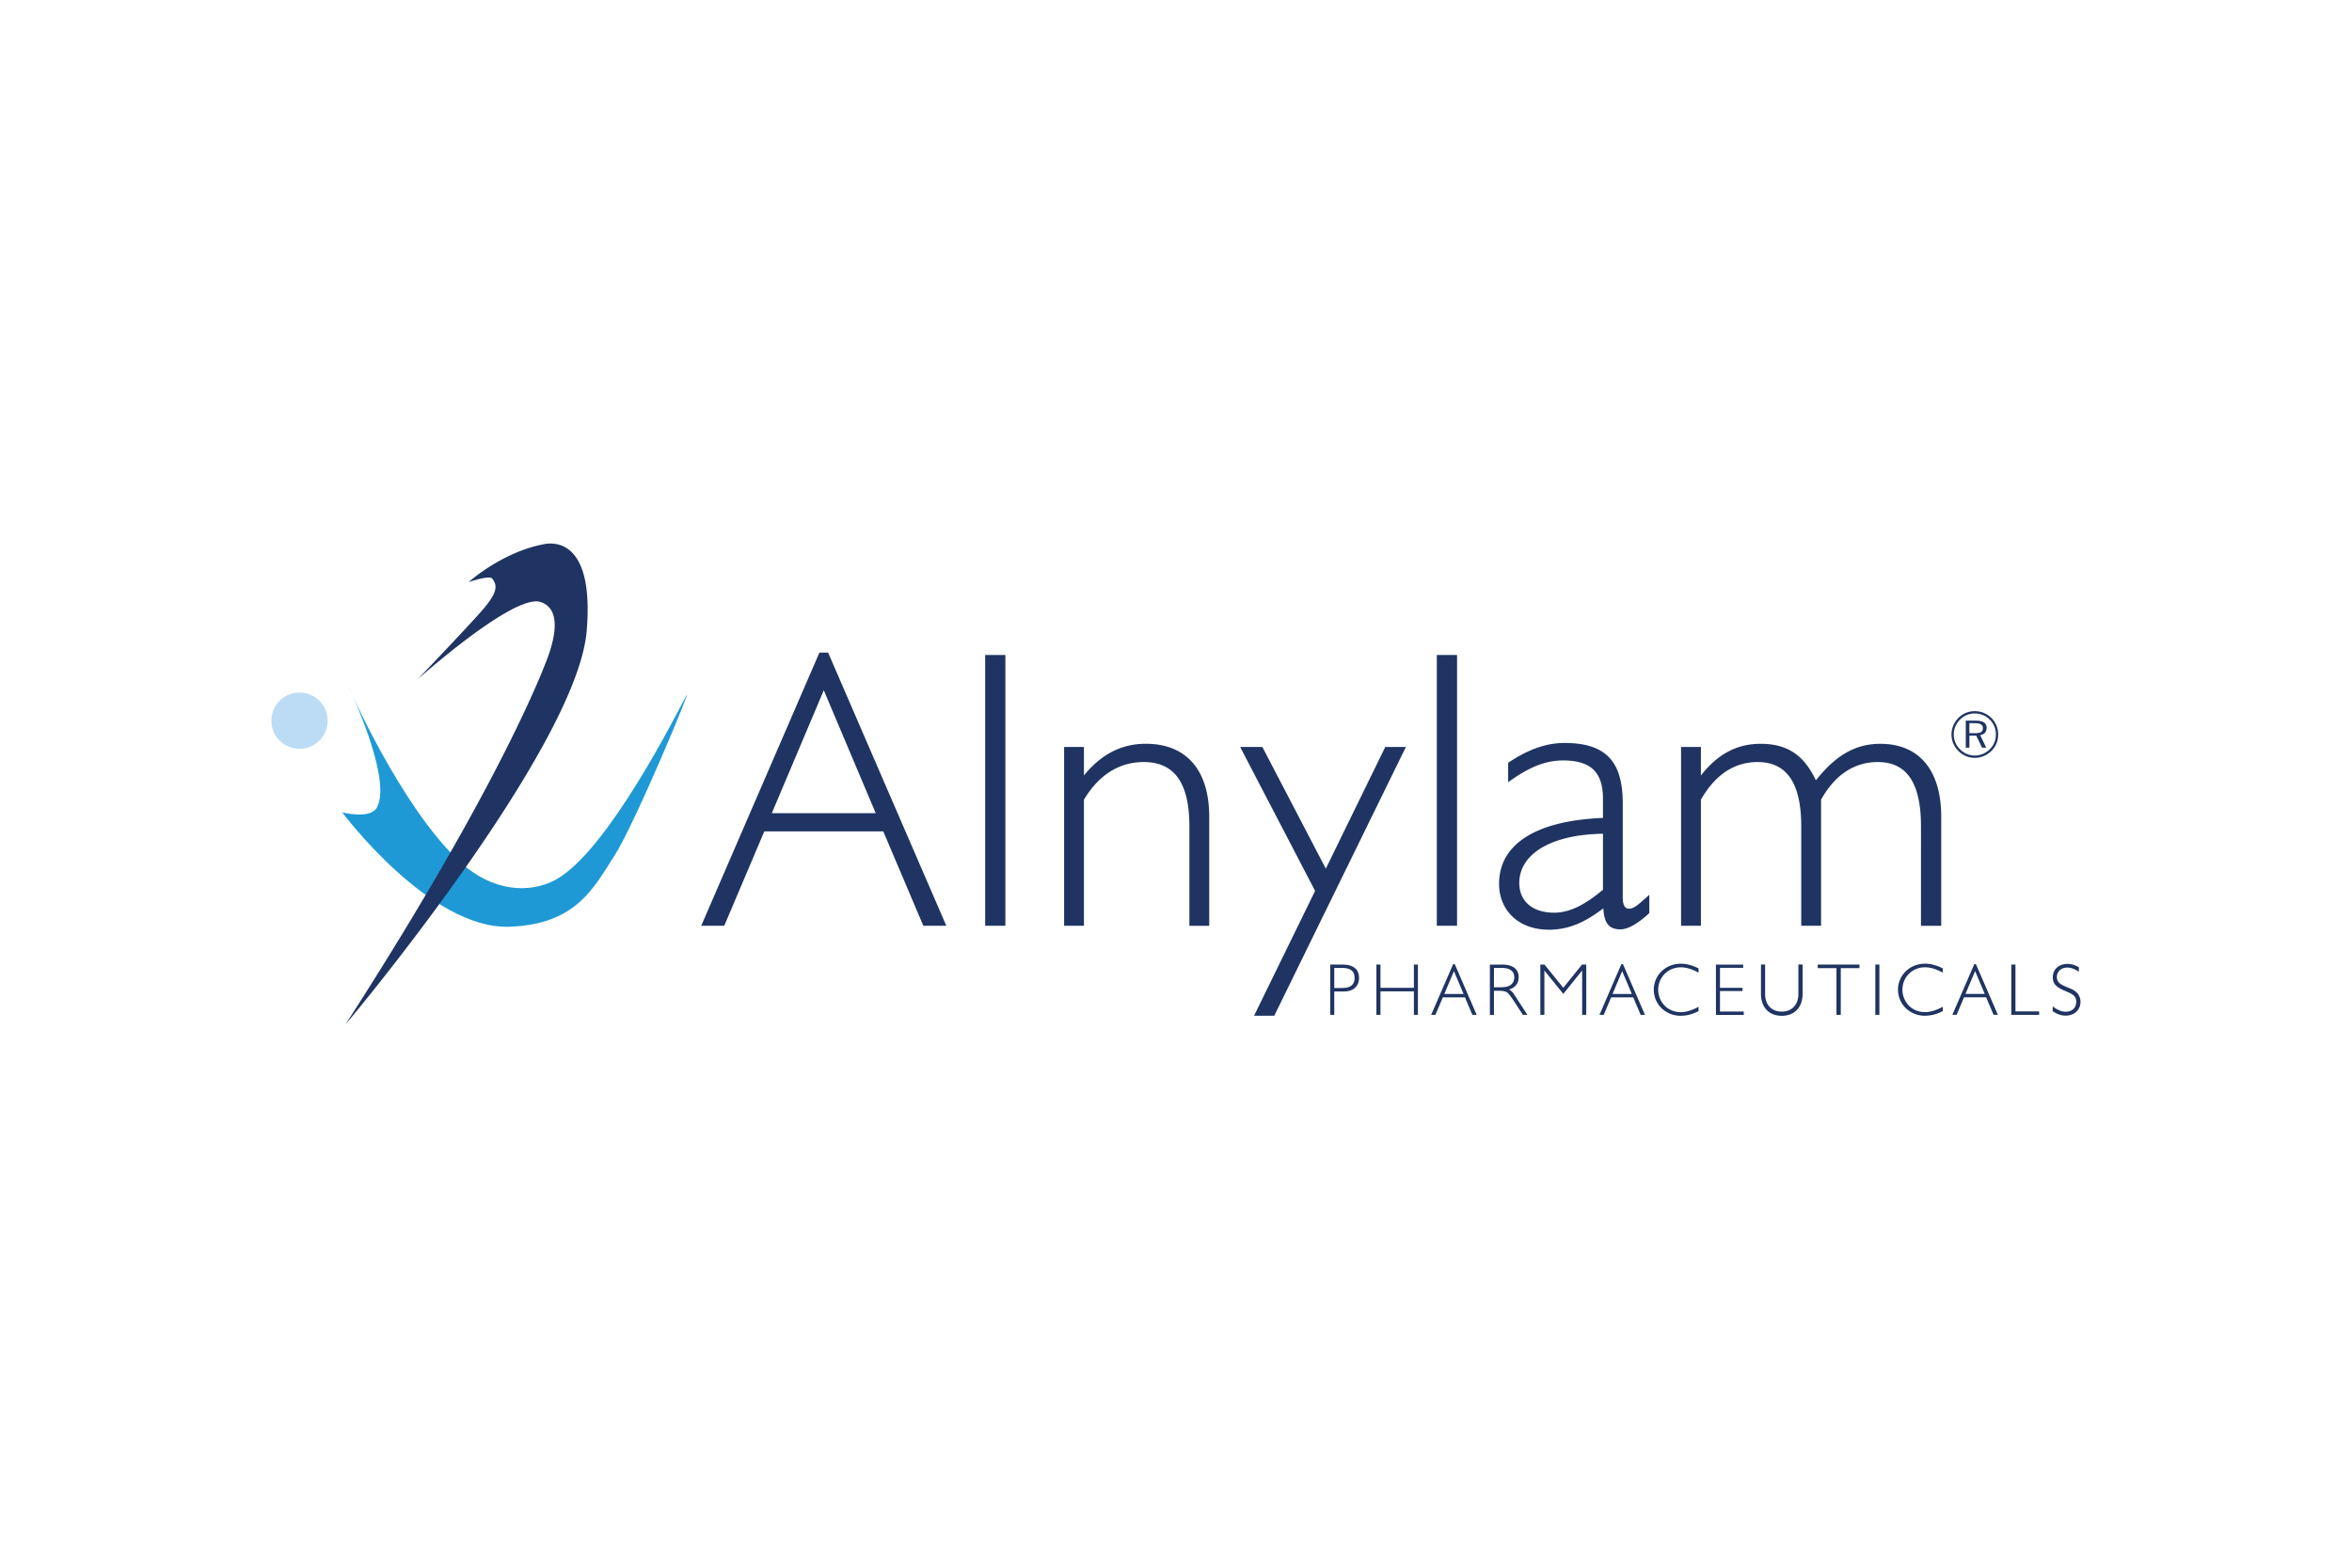 <?xml version="1.0" encoding="UTF-8"?> <svg xmlns="http://www.w3.org/2000/svg" height="800" width="1200" viewBox="-7.144 -3.163 61.913 18.98"><path d="M1.863 7.077s.741.196.917-.131c.412-.767-.767-3.218-.767-3.218s1.368 3.173 2.938 4.641c.86.804 1.848.852 2.526.486 1.385-.749 3.237-4.472 3.443-4.846.206-.375-1.347 3.368-1.889 4.209-.543.843-1.011 1.815-2.77 1.871-2.103.067-4.397-3.012-4.397-3.012" fill="#1f99d6"></path><path d="M0 4.664a.74.74 0 01.741-.741.74.74 0 01.74.741.74.74 0 01-.74.741A.74.74 0 010 4.664" fill="#bcdcf5"></path><path d="M5.194 1.015s.542-.187.618-.094c.156.196.131.393-.3.88-.43.486-1.665 1.777-1.665 1.777S6.378 1.311 7.083 1.539c.581.187.338 1.01.243 1.31-.093.3-1.234 3.387-5.37 9.804-.045.071 6.079-7.241 6.343-10.346C8.524-.332 7.233.004 7.139.024c-1.096.219-1.946.991-1.946.991m10.715 6.084l-1.367-3.236-1.368 3.236zm-1.482-4.228h.229l3.111 7.192h-.605L16.107 7.579h-3.132l-1.054 2.484h-.606zm4.363.063h.532v7.129h-.532zm2.078 2.422h.522v.751c.449-.553.981-.835 1.628-.835 1.065 0 1.67.689 1.67 1.921v2.871h-.522V7.444c0-1.128-.386-1.691-1.2-1.691-.647 0-1.18.334-1.576.991v3.32h-.522zm4.634 0h.585l1.67 3.204 1.565-3.204h.543l-3.465 7.077h-.532l1.607-3.288zm5.177-2.422h.533v7.129h-.533zm4.374 4.707c-1.42.021-2.203.565-2.203 1.295 0 .48.345.783.919.783.407 0 .815-.209 1.284-.605zm-1.431 2.526c-.782 0-1.304-.501-1.304-1.21 0-1.023.939-1.66 2.735-1.733v-.501c0-.7-.314-1.012-1.054-1.012-.48 0-.929.198-1.442.574v-.512c.513-.345.992-.522 1.483-.522 1.106 0 1.534.501 1.534 1.597v2.463c0 .208.053.303.167.303.146 0 .282-.147.532-.365v.48c-.302.282-.563.429-.762.429-.303 0-.428-.167-.448-.554-.491.376-.919.564-1.441.564m3.487-4.811h.522v.751c.428-.553.94-.835 1.566-.835.699 0 1.137.282 1.461.961.512-.647 1.033-.961 1.692-.961 1.023 0 1.607.689 1.607 1.921v2.871h-.533V7.444c0-1.128-.365-1.691-1.137-1.691-.616 0-1.128.334-1.493.991v3.32h-.522V7.444c0-1.128-.376-1.691-1.148-1.691-.616 0-1.117.334-1.493.991v3.32h-.522zm-9.129 6.345h.202c.227 0 .333-.084.333-.267 0-.171-.109-.26-.314-.26h-.221zm.215-.616c.29 0 .437.122.437.354 0 .213-.151.353-.39.353h-.262v.617h-.106v-1.324zm.894-0h.107v.612h.88v-.612h.106v1.324h-.106v-.619h-.88v.619h-.107zm2.295.774l-.254-.602-.254.602zm-.275-.785h.043l.577 1.335h-.113l-.196-.461h-.582l-.196.461h-.112zm1.074.608h.081c.134 0 .235 0 .308-.033.097-.043.146-.12.146-.233 0-.151-.111-.242-.314-.242h-.22zm.215-.597c.287 0 .436.122.436.331 0 .163-.083.27-.252.325a.343.343 0 01.119.11l.364.558h-.12l-.211-.325c-.085-.13-.146-.212-.181-.246-.052-.052-.134-.064-.262-.064h-.108v.636h-.107v-1.324zm1.006 0h.11l.495.611.492-.611h.112v1.324h-.108v-1.169l-.496.617-.498-.617v1.169h-.106zm2.409.774l-.254-.602-.254.602zm-.276-.785h.043l.579 1.335h-.113l-.196-.461h-.582l-.195.461h-.112zm1.569 1.359c-.153 0-.291-.041-.409-.119-.194-.126-.306-.337-.306-.572 0-.177.073-.352.203-.478.136-.132.312-.202.512-.202.149 0 .302.043.464.124v.111c-.171-.092-.322-.14-.467-.14a.601.601 0 00-.336.099c-.164.11-.26.289-.26.491 0 .157.062.308.169.418.106.11.258.172.426.172.144 0 .295-.048.467-.14v.113c-.157.081-.31.122-.464.122m.921-1.347h.718v.085h-.611v.526h.592v.085h-.592v.539h.626v.09h-.732zm1.733 1.238c.261 0 .438-.175.438-.464v-.776h.111v.77c0 .361-.217.58-.549.58-.332 0-.547-.219-.547-.58v-.77h.109v.776c0 .289.176.464.438.464m1.44-1.144h-.493v-.095h1.099v.095h-.492v1.229h-.114zm1.023 1.229h.107v-1.324h-.107zm1.312.024c-.153 0-.291-.041-.408-.119-.194-.126-.307-.337-.307-.572 0-.177.074-.352.203-.478.136-.132.313-.202.512-.202.149 0 .303.043.464.124v.111c-.171-.092-.322-.14-.467-.14a.605.605 0 00-.336.099c-.164.11-.259.289-.259.491a.608.608 0 00.168.418c.107.11.258.172.427.172.143 0 .294-.048.467-.14v.113c-.157.081-.31.122-.464.122m1.569-.574l-.254-.602-.254.602zm-.275-.785h.042l.578 1.335h-.113l-.196-.461h-.581l-.196.461h-.112zm.973.012h.11v1.234h.624v.09h-.734zm1.473.079c-.164 0-.273.111-.273.248 0 .144.091.194.262.266.108.045.205.08.273.156a.342.342 0 01.087.233c0 .209-.161.363-.392.363-.113 0-.227-.039-.34-.118v-.128c.121.095.232.143.339.143.173 0 .281-.101.281-.264 0-.154-.105-.205-.287-.281-.215-.09-.33-.172-.33-.362 0-.2.149-.351.385-.351.104 0 .201.029.3.087v.118c-.107-.072-.204-.109-.305-.109m-2.576-6.436v.264h.141c.149 0 .214-.028.214-.136 0-.09-.071-.127-.214-.127zm.454.131c0 .098-.066.172-.17.184l.16.331h-.11l-.153-.317h-.18v.317h-.096v-.712h.257c.196 0 .293.059.293.197m.083-.223a.553.553 0 00-.395-.163c-.15 0-.286.057-.388.16-.107.109-.166.249-.166.394 0 .147.059.285.164.39.105.105.243.164.39.164.145 0 .286-.059.395-.166.103-.102.16-.236.16-.388a.548.548 0 00-.16-.391m.043-.043c.115.116.177.27.177.434 0 .17-.062.318-.177.431-.121.119-.276.184-.438.184-.164 0-.315-.065-.432-.182-.117-.117-.182-.269-.182-.433 0-.162.064-.316.183-.437.114-.115.264-.177.431-.177a.614.614 0 01.438.181" fill="#1f3462"></path></svg> 
